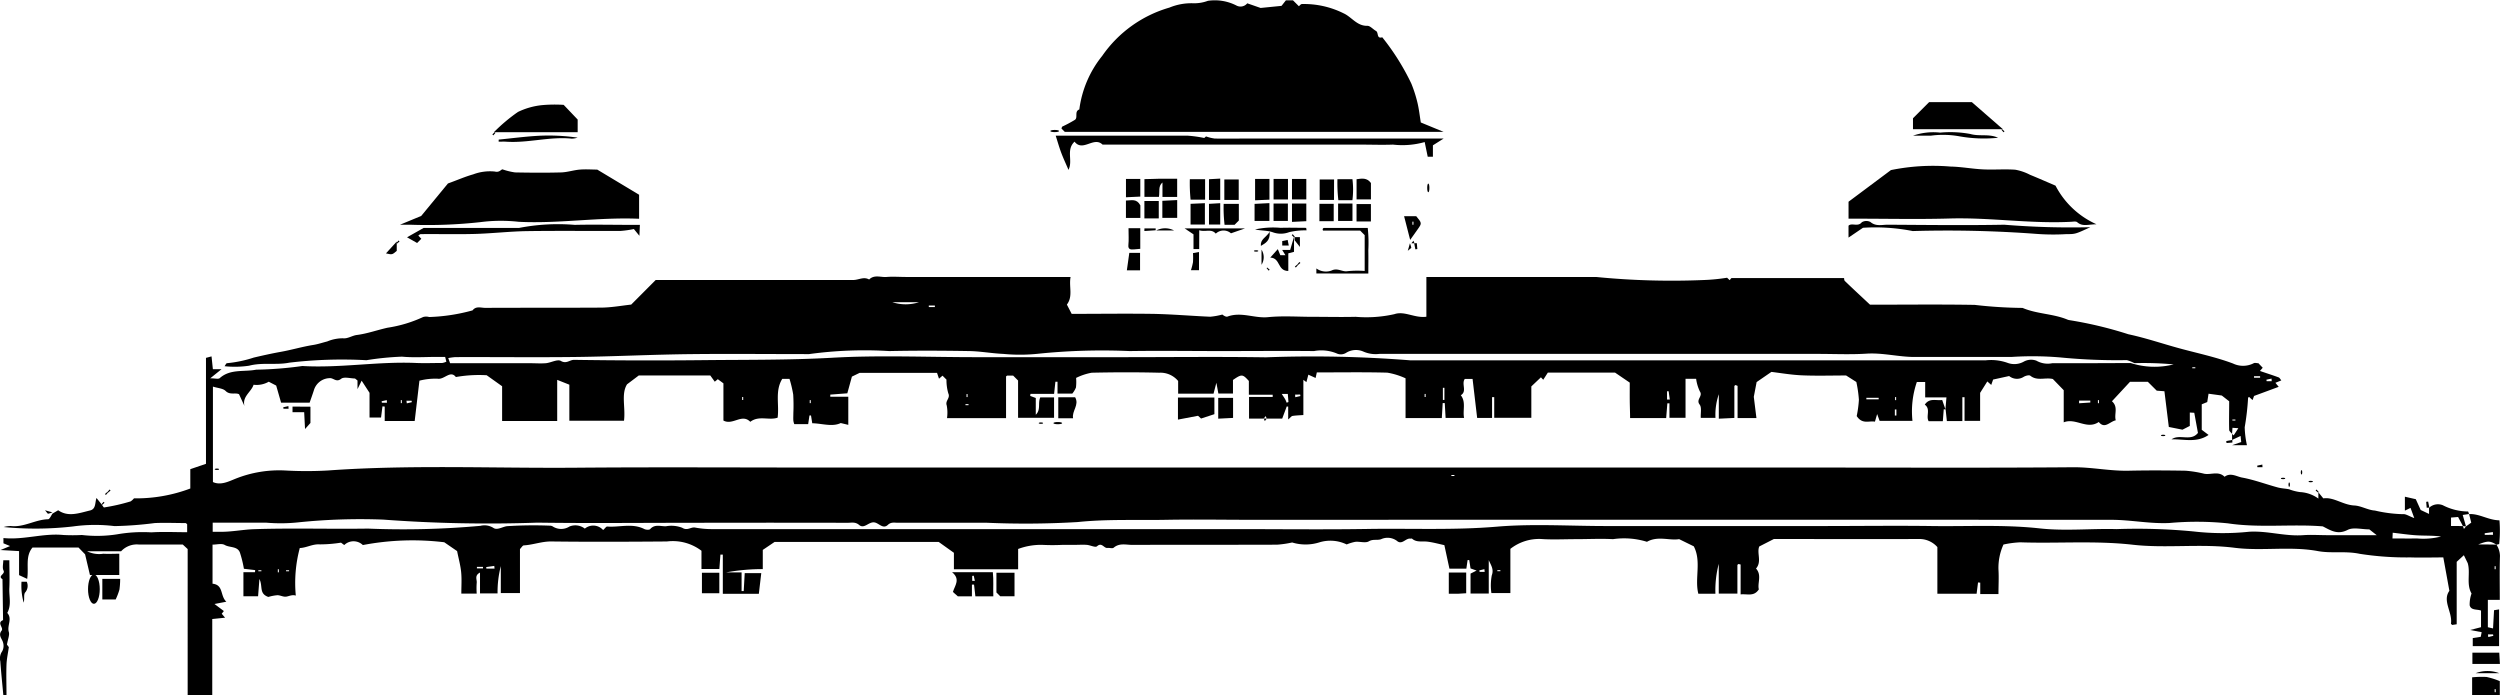 <svg xmlns="http://www.w3.org/2000/svg" width="82.327" height="22.894" viewBox="0 0 82.327 22.894"><g transform="translate(0 0)"><g transform="translate(0 0)"><path d="M526.609-41.771c.027-.034.053-.1.08-.1a4.028,4.028,0,0,0,.883-.185c.291-.068.589-.135.885-.188.36-.064.711-.17,1.069-.227.161-.025.308-.077.462-.115a1.327,1.327,0,0,1,.516-.105c.158.021.3-.088.462-.109.341-.043.672-.164,1.01-.239a4.277,4.277,0,0,0,1.171-.352.352.352,0,0,1,.2,0,6.081,6.081,0,0,0,1.429-.219c.114-.152.279-.082.42-.083,1.265-.006,2.53,0,3.795-.008.34,0,.68-.063,1.009-.1l.807-.81h.438q3.036,0,6.072,0c.173,0,.343-.12.518-.015.168-.17.38-.069.571-.084.218-.018.438,0,.658,0h5.405c-.061.319.088.634-.122.909l.158.306c.893,0,1.787-.013,2.681,0,.627.012,1.254.067,1.881.094a2.276,2.276,0,0,0,.4-.072s.106.09.17.067c.45-.168.888.064,1.337.019.485-.048.977-.011,1.466-.011.473,0,.945.012,1.417,0a4.2,4.2,0,0,0,1.277-.088c.334-.114.669.138,1.052.085v-1.309h5.59a25.263,25.263,0,0,0,3.551.1,6.272,6.272,0,0,0,.761-.075l.086.08c.022-.023.045-.068.068-.069,1.227,0,2.453,0,3.7,0,0,.016,0,.077.028.1.254.245.513.484.826.777,1.09,0,2.268-.014,3.446.006a14.676,14.676,0,0,0,1.577.1c.467.2.991.188,1.462.378a.306.306,0,0,0,.09.026,13.059,13.059,0,0,1,1.931.463c.573.122,1.124.312,1.684.464.589.161,1.194.286,1.763.5a.763.763,0,0,0,.682-.01c.04-.021.1,0,.154,0l.142.149-.091.106c.2.07.411.136.613.211.037.013.059.065.091.1l-.195.079.108.133-.811.3-.049.136-.116-.105c-.01.011-.032.023-.032.035a8.374,8.374,0,0,1-.111.964,3.04,3.04,0,0,0,.074.592h-.489l.3-.105-.02-.2-.281.132c0-.067,0-.135,0-.2.016.017.034.034.052.051l.154-.238-.193-.013c-.006.081-.01.14-.013.2-.032-.043-.094-.086-.095-.131-.009-.3,0-.607,0-.942l-.243-.19-.437-.06-.043.275-.181.074v.839l.225.17c-.4.273-.82.129-1.221.146.263-.191.638.081.871-.213l-.121-.663-.147-.008v.441l-.241.124-.45-.09-.145-1.176-.253-.019-.292-.291h-.589l-.594.64c.218.19.066.423.126.627-.2.042-.362.3-.56.055-.39.267-.759-.148-1.154.012v-1.058l-.358-.369c-.256-.06-.515.075-.742-.108-.04-.032-.162,0-.227.042a.408.408,0,0,1-.47-.032l-.528.116-.062.177-.129-.115-.237.376v.923h-.513v-.78h-.072v.786h-.51l-.041-.386h-.062l-.03.391h-.466c-.1-.163.076-.4-.128-.545.154-.234.38-.124.573-.154l.107.309.033-.394h-.7v-.507h-.275a2.983,2.983,0,0,0-.144,1.279h-1.082l-.081-.224-.073.251c-.189-.038-.415.1-.6-.185a3.681,3.681,0,0,0,.072-.536,4.088,4.088,0,0,0-.084-.586l-.337-.214c-.477,0-.967.016-1.455-.005-.356-.015-.71-.078-1.005-.113l-.487.335-.093.486.087.7h-.621v-1.061c-.048-.018-.063-.029-.071-.025s-.035.022-.035.034c0,.337,0,.674,0,1.047l-.512.025v-.806a2.069,2.069,0,0,0-.11.779h-.484c-.009-.154.037-.343-.038-.439-.13-.167.118-.275.008-.432a1.367,1.367,0,0,1-.123-.415h-.349v1.283h-.53v-.476l-.069,0-.039.485h-1.188c0-.175-.009-.371-.011-.567s0-.4,0-.6l-.486-.331h-2.211l-.152.237-.076-.081-.316.3v1.033h-1.222v-.681h-.071v.687h-.491l-.151-1.286h-.255c-.122.162.084.408-.132.537.177.23.057.487.107.747h-.608l-.028-.488h-.068l-.029.494H565.5v-1.31a2.375,2.375,0,0,0-.6-.186c-.772-.021-1.546-.008-2.322-.008l-.04.183-.239-.109-.064.245-.1-.075v1.159c-.13.01-.245.012-.357.03-.036.005-.066.051-.143.116v-.423l-.048-.005-.149.4h-.51l-.033-.084-.068.084h-.481v-.715h.779v-.071h-.785v-.454c-.206-.229-.235-.231-.523-.033v.446h-.481l-.066-.354-.093.36h-1.166v-.418a.756.756,0,0,0-.62-.272c-.742-.019-1.485-.017-2.227,0a1.927,1.927,0,0,0-.513.171,1.539,1.539,0,0,1-.005.316.772.772,0,0,1-.12.2h-.487v-.39h-.07l-.043.4h-.778l-.009.067.184.068v.552c.175-.168.062-.383.148-.572h.454v.673h-1.185V-41.3l-.162-.162h-.2c-.01.01-.034.021-.034.032,0,.451,0,.9,0,1.368H550.4a1.261,1.261,0,0,0-.01-.42c-.056-.153.126-.237.053-.394a1.562,1.562,0,0,1-.061-.454l-.13-.13-.116.1-.065-.193h-2.547l-.256.124-.151.55-.561.043v.07h.593v.926L546.9-39.9c-.278.135-.606.014-.938.007l-.041-.256h-.051l-.042.284h-.458a.486.486,0,0,1-.03-.113c-.006-.084,0-.169,0-.253a5.808,5.808,0,0,0-.005-.607,3.891,3.891,0,0,0-.122-.516h-.239c-.245.4-.094.838-.152,1.277-.279.1-.618-.082-.9.137-.278-.286-.573.127-.885-.042v-1.225l-.185-.137-.1.083-.148-.206H540.25l-.387.292c-.2.32-.045.761-.1,1.2h-1.8v-1.188l-.4-.159v1.355h-1.814v-1.145l-.508-.362a4.387,4.387,0,0,0-1.015.059c-.181-.238-.38.093-.6.055a2.107,2.107,0,0,0-.6.065l-.156,1.328h-.987v-.475l-.074-.007-.047.368h-.379v-.814l-.26-.4-.136.278V-41.3c-.045-.033-.069-.066-.095-.067-.152-.005-.352-.063-.445.011-.162.129-.253-.038-.383-.022a.555.555,0,0,0-.514.4c-.043.134-.091.266-.14.408h-.939l-.162-.564-.245-.127a.8.8,0,0,1-.5.1c-.074.239-.38.383-.3.7l-.178-.388c-.123-.062-.3.035-.443-.108-.086-.086-.255-.091-.417-.143v3.143c.26.122.535-.027.761-.116a3.882,3.882,0,0,1,1.613-.265,12.5,12.5,0,0,0,1.417,0c2.719-.195,5.44-.069,8.16-.091,2.75-.023,5.5-.005,8.251-.005h32.854c2.733,0,5.467.013,8.2-.01.617-.005,1.217.128,1.831.114s1.249-.011,1.873,0a3.774,3.774,0,0,1,.616.1c.222.042.47-.1.669.1.192-.149.4-.008.569.024.4.073.785.219,1.179.326.13.035.253.036.378.062a1.6,1.6,0,0,0,.363.092,1.122,1.122,0,0,1,.6.214v-.207l.163.2c.338-.052.643.215,1.018.234.23.011.453.154.682.167a4.425,4.425,0,0,0,.919.119c.094-.014.2.066.376.129l-.123-.336-.186.09v-.458l.359.082.161.355.275.13v-.2a.425.425,0,0,1,.455-.086,1.838,1.838,0,0,0,.826.206c.014,0,.024.054.036.083l-.208.031.107.374a.505.505,0,0,1-.1-.007c-.05-.1-.106-.2-.159-.3l-.233.019v.277c.139,0,.265,0,.393.006.01.035.022.062.033.091l.068-.084.172-.123-.071-.282c.34-.018.63.2,1,.206a4.172,4.172,0,0,1-.008.771c0,.015-.053.024-.092.03-.211-.128-.283-.131-.6-.006.223,0,.417,0,.6.006a.705.705,0,0,1,.117.369c-.016.471-.006.943-.006,1.45h-.393v.9l.171.04.033-.6.166-.027v1.21h-.867v-.266l.263-.041.03-.153-.38-.071.359-.093v-.547c-.129-.051-.33,0-.374-.174a1.089,1.089,0,0,1,.062-.389c-.181-.309-.03-.683-.126-1l-.127-.261-.236.218v2.057l-.148.022c-.019-.019-.042-.032-.041-.042.057-.376-.292-.748-.052-1.082-.068-.379-.13-.722-.2-1.1-.343,0-.71.012-1.077,0a9.989,9.989,0,0,1-1.675-.118c-.467-.1-.928-.007-1.378-.09-.913-.169-1.838.006-2.742-.109-1.12-.143-2.243.024-3.35-.1-1.238-.141-2.471-.037-3.706-.08a3.244,3.244,0,0,0-.556.073,1.85,1.85,0,0,0-.165.822c.016.266,0,.533,0,.81h-.6v-.376l-.073-.008-.047.372h-1.292v-1.536a.791.791,0,0,0-.626-.266c-1.6.006-3.2,0-4.758,0l-.481.246c-.09.216.094.5-.107.726.2.221.04.478.093.686-.16.247-.377.143-.6.166v-.984c-.048-.011-.062-.019-.071-.015s-.035.023-.035.035c0,.3,0,.607,0,.937h-.614v-.979a3.431,3.431,0,0,0-.11.985h-.562c-.128-.5.109-1.065-.15-1.562l-.483-.237c-.312.056-.7-.117-1.059.088a2.544,2.544,0,0,0-1.119-.087c-.4-.022-.81,0-1.215,0-.388,0-.778.022-1.164-.006a1.534,1.534,0,0,0-1,.325V-34.3h-.625a1.768,1.768,0,0,1,.013-.586c.076-.2-.031-.336-.1-.5v1.1h-.6v-.656l.2-.1-.2-.07-.043-.275h-.054l-.041.283h-.557l-.167-.775c-.177-.038-.361-.09-.549-.114s-.363.034-.516-.1c-.009-.008-.033,0-.049,0-.159-.027-.28.223-.451.071a.515.515,0,0,0-.522-.051c-.13.042-.261-.013-.4.068-.111.067-.3,0-.447.017a1.484,1.484,0,0,0-.283.086,1.232,1.232,0,0,0-.895-.07,1.507,1.507,0,0,1-.9.005,3.28,3.28,0,0,1-.5.073c-1.586.006-3.173,0-4.758.007-.207,0-.429-.072-.621.093-.039.033-.132,0-.2.007-.119.02-.186-.2-.348-.054-.054.049-.22-.038-.337-.047-.134-.01-.27,0-.4,0H554.2a6.571,6.571,0,0,1-.658,0,2.14,2.14,0,0,0-.8.135v.668h-2.115v-.542l-.5-.357h-5.406l-.388.262v.632a6.7,6.7,0,0,0-1.212.109h.514v.615l.07,0,.033-.591h.545l-.08.681h-1.186v-1.292l-.079,0-.035.474h-.589v-.6A1.558,1.558,0,0,0,541.176-36c-1.266.01-2.531.016-3.8,0-.318-.005-.606.111-.913.129-.038,0-.072.067-.126.121V-34.3h-.631v-.889a3.462,3.462,0,0,0-.107.9h-.578v-.687c-.194.1-.093.234-.109.342a2.475,2.475,0,0,0,0,.351h-.506c0-.236.017-.47-.005-.7s-.082-.438-.134-.7l-.423-.291a8.738,8.738,0,0,0-2.681.092.44.44,0,0,0-.613,0l-.106-.079a4.529,4.529,0,0,1-.7.057c-.238-.017-.437.113-.658.12a4.448,4.448,0,0,0-.131,1.566c-.125-.038-.219.022-.319.035s-.2-.052-.294-.047a1.519,1.519,0,0,0-.292.057c-.315-.112-.173-.348-.293-.592l-.044.569h-.483v-.791h.381l.006-.07-.371-.044a3.655,3.655,0,0,0-.133-.538c-.084-.211-.337-.152-.5-.247-.1-.057-.256-.01-.4-.01v1.287c.37.038.244.4.455.593l-.391.075.309.232-.07.089.11.13-.422.044v2.513h-.81V-35.75l-.161-.149c-.467,0-.955,0-1.442,0a.706.706,0,0,0-.589.222h-1.12a.9.9,0,0,0,.534.081c.167.01.335,0,.526,0v.7h-.966l-.16-.681L521.8-35.8h-1.516c-.245.294-.117.657-.175,1.032l-.267-.124v-.791l-.612-.035.316-.131-.219-.091v-.173c.67.069,1.312-.167,1.977-.1a5.817,5.817,0,0,0,.607,0,4.276,4.276,0,0,0,1.157-.022A4.909,4.909,0,0,1,524.2-36.3c.385-.025.772-.005,1.177-.005v-.263c-.006,0-.031-.038-.057-.038-.338,0-.675-.016-1.012,0a12.021,12.021,0,0,1-1.324.1,5.271,5.271,0,0,0-1.362.011,10.8,10.8,0,0,1-2.288.02.922.922,0,0,1,.236-.034c.432.051.806-.213,1.228-.223.049,0,.1-.12.143-.185l.189-.111c.331.234.693.092,1.05.007.2-.048.157-.259.212-.411l.169.212c.026.034.064.1.078.1a6.319,6.319,0,0,0,.877-.2.508.508,0,0,0,.11-.1,5.046,5.046,0,0,0,1.855-.324v-.637l.516-.176v-3.489l.183-.049.044.422h.285l-.372.3c.158,0,.268.034.312-.005.348-.312.8-.2,1.2-.279a12.342,12.342,0,0,0,1.521-.121c1.252.073,2.5-.156,3.749-.1.286.012.573,0,.859,0a.505.505,0,0,0,.135-.043l-.04-.157h-.259c-.387,0-.778.028-1.162-.008a9.43,9.43,0,0,0-1.172.117,14.69,14.69,0,0,0-2.539.081c-.428.086-.881-.016-1.324.1A3.223,3.223,0,0,1,526.609-41.771Zm62.767-.106a2.567,2.567,0,0,0,1.418.046,10.777,10.777,0,0,0-1.293-.041,1.215,1.215,0,0,0-.249-.1,19.085,19.085,0,0,1-2.187-.088,10.706,10.706,0,0,0-1.617-.016h-1.62c-.523,0-1.046,0-1.569,0s-1.043-.143-1.578-.109-1.079.008-1.619.008q-7.212,0-14.424,0a1,1,0,0,1-.526-.076.608.608,0,0,0-.571.042.324.324,0,0,1-.282.03,1.313,1.313,0,0,0-.773-.089c-1.012-.01-2.024,0-3.036,0s-2.025-.015-3.037,0a20.607,20.607,0,0,0-3,.087,5.719,5.719,0,0,1-1.162.006c-.375-.016-.748-.087-1.123-.093-.877-.015-1.755-.019-2.631,0a13.382,13.382,0,0,0-2.641.1c-1.282,0-2.565-.013-3.846,0s-2.536.078-3.8.094c-1.333.017-2.665,0-4,.005a1.824,1.824,0,0,0-.235.032l.061.169h2.642c.169,0,.338.013.506,0s.389-.142.5-.075c.183.107.291-.038.435-.036q2.125.033,4.251.01c1.4-.015,2.8,0,4.211-.077,1.58-.092,3.17-.021,4.756-.021h4.808c1.586,0,3.172-.019,4.757.005a40.836,40.836,0,0,1,4.766.1q9.464,0,18.928,0a1.626,1.626,0,0,1,.725.081.639.639,0,0,0,.529-.034.5.5,0,0,1,.423-.037.753.753,0,0,0,.525.084C587.663-41.868,588.524-41.872,589.377-41.876Zm-50.3,5.5c.061-.054.1-.117.133-.115.407.032.826-.12,1.223.083.054.027.165.034.194,0,.154-.172.347-.084.521-.092a.991.991,0,0,1,.531.049c.173.111.286-.032.427-.006a2.959,2.959,0,0,0,.535.051c1.434,0,2.868,0,4.3,0H559.9c1.451,0,2.9.018,4.353-.005,1.42-.023,2.838.045,4.262-.076,1.189-.1,2.394-.02,3.591-.02h7.136c1.2,0,2.4-.017,3.593,0s2.366-.053,3.553.078c.834.092,1.686,0,2.529.023a19.415,19.415,0,0,1,2.542.078,8.367,8.367,0,0,0,1.818.009c.6-.038,1.182.157,1.781.113.269-.02.54,0,.81,0h1.613l-.243-.191c-.254,0-.528-.078-.714.017-.331.169-.552.021-.818-.116-1.029-.083-2.078.058-3.129-.1a10,10,0,0,0-1.92-.011c-.634.03-1.254-.1-1.881-.105q-14.121-.006-28.241,0c-.978,0-1.957-.018-2.935,0s-1.927-.027-2.9.074a29.062,29.062,0,0,1-2.984.023c-.978,0-1.957,0-2.935,0-.11,0-.222-.031-.327.068-.164.155-.294-.059-.448-.08-.188-.025-.332.227-.5.084-.127-.108-.252-.071-.377-.071q-2.556-.006-5.112,0c-1.7,0-3.408.019-5.111-.005a46.3,46.3,0,0,1-5.07-.1,19.834,19.834,0,0,0-2.794.09,5.556,5.556,0,0,1-1.061.011h-1.763v.3c.073,0,.136,0,.2,0,.395.012.785-.074,1.173-.086,1.247-.041,2.5,0,3.745-.019a28.2,28.2,0,0,0,3.7-.091.547.547,0,0,1,.427.069c.124.086.306-.043.452-.058a13.759,13.759,0,0,1,1.415-.016.181.181,0,0,1,.089.027.509.509,0,0,0,.549,0,.51.51,0,0,1,.505.07A.434.434,0,0,1,539.073-36.379ZM598-36.1c.273,0,.537.006.8,0a2.363,2.363,0,0,0,.8-.063c-.264-.036-.529-.024-.792-.039s-.531-.056-.8-.086Zm-49.4-7.779a1.422,1.422,0,0,0,.876,0Zm18.18,2.818h-.051v.4h.051Zm20.9.422,0,.088.37-.025,0-.063Zm-6.6-.042v-.051h-.405v.051Zm-19.657-.177c.055.084.087.13.115.179a1,1,0,0,1,.046.109l.06-.021-.021-.267Zm12.688.183.09,0-.037-.271-.053,0ZM535.5-35.106l-.009-.089-.265.038.005.051Zm65.811-1.113-.005-.09-.268.038,0,.053ZM549.8-43.77v.051h.2v-.051Zm-14.681,8.657v-.051h-.2v.051Zm58.522-6.278v-.051h-.2v.051ZM568.106-35l-.01-.088-.166.04.008.048Zm25.917-6.277-.005-.087-.169.037.007.05Zm-32.16.44.005.086.169-.037-.007-.05Zm-29.906.269-.006-.087-.169.037.007.05Zm.642-.067.011.087.165-.039-.008-.048Zm49.014.489h.051v-.2h-.051Zm19.532,7.206.01.087.166-.039-.008-.048Zm-34.036-5.215v-.034h-.1v.034Zm14.546-2.6h-.034v.1h.034Zm-30.578-.1h-.034v.1h.034Zm-18.63.2h-.034v.1h.034Zm13.466,0h-.034v.1h.034Zm55.451,5.569h.034v-.1h-.034Zm-73.642.034v.034h.1v-.034Zm.641.068h.034v-.1h-.034Zm.371-.034v-.034h-.1v.034Zm59.6-5.636H588.3v.1h.034Zm-19.811,5.6v.034h.1v-.034Zm-17.415-5.434v-.034h-.1v.034Zm40.4-1.215v-.034h-.1v.034Zm-25.38.945h.034v-.1h-.034Zm26.7.776v-.034h-.1v.034Zm-49.14-.776h-.034v.1h.034Z" transform="translate(-519.214 53.831)"/><path d="M519.3-18.141c-.034-.373-.073-.745-.1-1.118a.4.4,0,0,1,.062-.329.375.375,0,0,0,.03-.284c-.03-.131-.174-.238-.05-.394.081-.1-.173-.26.049-.349l-.019-1.348c-.174-.11.1-.163.035-.284-.046-.089-.009-.221-.009-.338h.2c0,.308.014.608,0,.905-.016.276.079.563-.069.828.175.193-.012.416.051.626.032.1-.031.238-.061.417l.062.084c-.028.2-.07.388-.077.576-.012.336,0,.672,0,1.009Z" transform="translate(-519.19 41.036)"/><path d="M712.16-12.884v-.59a3.14,3.14,0,0,1,.475-.012,2.538,2.538,0,0,1,.436.137v.465Zm.743-.1h.034v-.1H712.9Z" transform="translate(-630.751 35.779)"/><path d="M608.164-66.209l.44.153.689-.069.143-.181h.235l.193.193c.03-.024.059-.066.094-.072a2.92,2.92,0,0,1,1.377.305c.27.122.441.422.786.412.092,0,.184.114.281.168s.01.268.208.21a7.8,7.8,0,0,1,.958,1.526,4.39,4.39,0,0,1,.2.624c.052.216.076.439.111.655l.752.31H602.156l-.11-.11c.009-.022.013-.057.03-.066a4.149,4.149,0,0,0,.413-.221c.108-.076-.027-.278.145-.342a3.52,3.52,0,0,1,.753-1.763,4.06,4.06,0,0,1,2.214-1.591,1.891,1.891,0,0,1,.8-.142,1.3,1.3,0,0,0,.468-.081,1.558,1.558,0,0,1,.937.154A.284.284,0,0,0,608.164-66.209Z" transform="translate(-567.091 66.318)"/><path d="M664.871-53.221a6.945,6.945,0,0,1,1.964-.116c.357.007.713.076,1.071.093s.709-.014,1.061.011a1.7,1.7,0,0,1,.484.167c.274.112.545.231.84.358a2.807,2.807,0,0,0,1.351,1.272c-.273,0-.457.087-.637-.069-.039-.034-.128-.018-.194-.014-1.337.071-2.667-.146-4-.108-1.044.03-2.09.006-3.136.006h-.2v-.558Z" transform="translate(-602.601 58.822)"/><path d="M558.285-51.474c-1.336-.057-2.646.167-3.965.1a5.276,5.276,0,0,0-1.262.011,15.843,15.843,0,0,1-2.287.086c-.08,0-.161,0-.361,0l.7-.29.88-1.069c.331-.12.576-.229.831-.3a1.568,1.568,0,0,1,.713-.093c.156.038.2-.068.253-.072A2.163,2.163,0,0,0,554.2-53c.506.01,1.012.014,1.517,0,.206-.006.409-.076.616-.093s.4,0,.574,0l1.378.828Z" transform="translate(-537.239 58.678)"/><path d="M602.217-55.533c-.289.271-.046.627-.2.929-.084-.2-.168-.375-.237-.559s-.116-.354-.184-.567h.3c1.35,0,2.7,0,4.048,0a4.105,4.105,0,0,1,.544.076l.058-.052a1.354,1.354,0,0,0,.284.07c.371.008.742,0,1.113,0h6.429l-.354.224v.375h-.171l-.1-.483a2.69,2.69,0,0,1-1.045.084c-.353.014-.708,0-1.063,0h-8.5C602.852-55.718,602.489-55.182,602.217-55.533Z" transform="translate(-566.831 60.198)"/><path d="M671.475-57.456h-2.96v-.359l.532-.532h1.406Z" transform="translate(-605.519 61.71)"/><path d="M557.741-57.245a5.7,5.7,0,0,1,.79-.666,2.373,2.373,0,0,1,.808-.227,4.706,4.706,0,0,1,.7-.008l.461.484v.416Z" transform="translate(-541.477 61.599)"/><path d="M663.957-48.845l-.476.323v-.391c.106-.107.308.05.438-.114a.289.289,0,0,1,.283-.009c.181.155.382.089.571.09,1.279.007,2.559.025,3.837,0a26.747,26.747,0,0,0,2.833.082c-.491.228-.491.228-.789.228a7.335,7.335,0,0,1-.958-.006,39.557,39.557,0,0,0-4.1-.095A6.343,6.343,0,0,0,663.957-48.845Z" transform="translate(-602.608 56.346)"/><path d="M551.329-48.431l.1.106-.139.139-.332-.188.548-.309h3.145a6.724,6.724,0,0,1,1.83-.1c.624-.014,1.248,0,1.872,0h.273l-.016.36-.182-.223a3.213,3.213,0,0,1-.429.062c-1.029.005-2.057-.008-3.086.007-.577.009-1.152.077-1.729.093s-1.18,0-1.771.006C551.381-48.479,551.354-48.447,551.329-48.431Z" transform="translate(-537.554 56.188)"/><path d="M593.511-21.65h1.341c.028.257.006.517.016.794h-.591l-.044-.386-.07,0v.386H593.7L593.537-21C593.6-21.213,593.794-21.416,593.511-21.65Zm.662.285.087,0-.037-.171-.05.007Z" transform="translate(-562.157 40.494)"/><path d="M611.14-34.562v-.728h1.2v.549l-.439.144-.1-.091Z" transform="translate(-572.349 48.38)"/><path d="M609-51.772h-.478v-.585c.157,0,.334-.011.512-.014s.365,0,.566,0v.6h-.484v-.476C608.968-52.12,609.031-51.961,609-51.772Z" transform="translate(-570.835 58.256)"/><path d="M621.943-47.028v-.166a.535.535,0,0,0,.5.069c.2-.1.35.054.53.021a3.125,3.125,0,0,1,.561-.007v-1.18l-.149-.149H622.16c-.005-.029-.013-.043-.009-.052s.023-.035.035-.035c.472,0,.943,0,1.449,0a4.613,4.613,0,0,1,.019.733c.005.251,0,.5,0,.768Z" transform="translate(-578.594 56.034)"/><path d="M597.571-21.61v.774H597.1l-.125-.125v-.649Z" transform="translate(-564.162 40.471)"/><path d="M632.281-21.63h.573v.683c-.074,0-.167.014-.261.016s-.2,0-.312,0Z" transform="translate(-584.571 40.483)"/><path d="M574.554-21.611v.675h-.573v-.675Z" transform="translate(-550.866 40.472)"/><path d="M602.287-34.617H601.8v-.691h.555C602.5-35.053,602.241-34.859,602.287-34.617Z" transform="translate(-566.95 48.39)"/><path d="M527.765-21.131a2.455,2.455,0,0,1-.024.354,2.256,2.256,0,0,1-.123.323h-.44v-.677Z" transform="translate(-523.808 40.194)"/><path d="M712.181-15v-.371h.885l.021.371Z" transform="translate(-630.763 36.864)"/><path d="M618.6-52.349h.474v.675H618.6Z" transform="translate(-576.66 58.242)"/><path d="M612.57-52.329v.674h-.478a5.474,5.474,0,0,1-.025-.674Z" transform="translate(-572.885 58.231)"/><path d="M615.232-51.636h-.474v-.674h.474Z" transform="translate(-574.44 58.22)"/><path d="M617.16-52.351h.473v.683l-.473.021Z" transform="translate(-575.829 58.243)"/><path d="M620.04-52.35h.472v.674h-.472Z" transform="translate(-577.494 58.243)"/><path d="M622.672-51.636H622.2v-.674h.474Z" transform="translate(-578.742 58.22)"/><path d="M624.08-51.637h-.463a5.035,5.035,0,0,1-.03-.691h.494A2.755,2.755,0,0,1,624.08-51.637Z" transform="translate(-579.544 58.23)"/><path d="M614.771-35.265v.661l-.489.025v-.686Z" transform="translate(-574.165 48.366)"/><path d="M612.593-49.755h-.472v-.683l.472-.021Z" transform="translate(-572.915 57.15)"/><path d="M625.081-52.356c.175-.024.338-.057.473.124v.541h-.473Z" transform="translate(-580.408 58.258)"/><path d="M615.067-49.716h-.33a4.754,4.754,0,0,1-.03-.69h.5v.548Z" transform="translate(-574.411 57.119)"/><path d="M612.14-47.807h-.188v-.486l-.292-.195h1.987l-.461.161a.37.37,0,0,0-.5.011c-.149-.175-.341-.043-.545-.112Z" transform="translate(-572.649 56.01)"/><path d="M671.32-55.811a4.6,4.6,0,0,1-1.307-.054,3.02,3.02,0,0,0-.9-.016h-.592a2.037,2.037,0,0,1,.892-.1,3.636,3.636,0,0,1,.989.044C670.713-55.847,671.023-55.951,671.32-55.811Z" transform="translate(-605.522 60.348)"/><path d="M558.115-55.606c.434-.043.867-.1,1.3-.125a6.588,6.588,0,0,1,1.3.061.714.714,0,0,1-.191.033c-.729-.075-1.444.151-2.171.1-.08-.005-.16,0-.239,0Z" transform="translate(-541.693 60.203)"/><path d="M607.081-52.35h.472v.581l-.472.022Z" transform="translate(-570.002 58.243)"/><path d="M620.041-50.43h.472v.581l-.472.023Z" transform="translate(-577.495 57.133)"/><path d="M622.18-49.837v-.572h.471v.572Z" transform="translate(-578.731 57.121)"/><path d="M609.92-50.117v-.561l.489-.025v.586Z" transform="translate(-571.643 57.291)"/><path d="M608.992-50.057h-.473v-.573h.473Z" transform="translate(-570.833 57.249)"/><path d="M625.552-49.817h-.473v-.573h.473Z" transform="translate(-580.407 57.11)"/><path d="M623.64-50.43h.473v.573h-.473Z" transform="translate(-579.575 57.133)"/><path d="M617.12-49.877v-.561l.489-.025v.586Z" transform="translate(-575.806 57.152)"/><path d="M618.6-50.43h.472v.573H618.6Z" transform="translate(-576.661 57.133)"/><path d="M607.078-50.681c.176,0,.35-.076.475.159v.413h-.475Z" transform="translate(-570 57.285)"/><path d="M613.931-51.675h-.37v-.683l.37-.021Z" transform="translate(-573.748 58.26)"/><path d="M613.931-49.756h-.37v-.681l.37-.022Z" transform="translate(-573.748 57.15)"/><path d="M607.274-48.508h.387v.68c-.055.005-.131.014-.208.019-.108.008-.2.005-.183-.151S607.274-48.295,607.274-48.508Z" transform="translate(-570.111 56.022)"/><path d="M619.127-47.826v.492l-.188.049v.581c-.366,0-.251-.427-.594-.441l.248-.278.083.2h.168l-.106-.173H619Z" transform="translate(-576.514 55.627)"/><path d="M628.987-48.661l-.2-.78h.4c.188.227.189.232.051.426Zm.108-.6h-.034v.1h.034Z" transform="translate(-582.549 56.561)"/><path d="M607.149-46l.081-.575h.354V-46Z" transform="translate(-570.041 54.903)"/><path d="M618.853-48.454a2.288,2.288,0,0,0-.572.059.774.774,0,0,1-.551,0c-.178-.059-.381-.046-.573-.089a2.762,2.762,0,0,1,.841-.053c.281-.01.561,0,.842,0Z" transform="translate(-575.827 56.04)"/><path d="M542.613-34.573v.535l-.178.2-.028-.554h-.384v-.185Z" transform="translate(-532.39 47.966)"/><ellipse cx="0.193" cy="0.483" rx="0.193" ry="0.483" transform="translate(2.899 18.918)"/><path d="M612.418-46.646v.6h-.266a2.017,2.017,0,0,0,.068-.264,2.472,2.472,0,0,0,0-.3Z" transform="translate(-572.934 54.945)"/><path d="M520.869-20.909h.173a.329.329,0,0,1-.057.358c-.051.08-.01.219-.044.33A2.054,2.054,0,0,1,520.869-20.909Z" transform="translate(-520.161 40.066)"/><path d="M549.673-47.463v.306c-.15.13-.15.13-.355.083Z" transform="translate(-536.608 55.418)"/><path d="M713.212-13.87h-.774A1.1,1.1,0,0,1,713.212-13.87Z" transform="translate(-630.911 36.038)"/><path d="M617.608-47.759c-.021-.221.164-.269.292-.464C617.917-47.926,617.766-47.854,617.608-47.759Z" transform="translate(-576.087 55.857)"/><path d="M610.03-48.427h-.59A.639.639,0,0,1,610.03-48.427Z" transform="translate(-571.366 56.017)"/><path d="M617.662-46.332v-.5A.473.473,0,0,1,617.662-46.332Z" transform="translate(-576.119 55.052)"/><path d="M619.28-47.405v-.147l.178-.037.037.184Z" transform="translate(-577.055 55.49)"/><path d="M608.523-48.49h.37l0,.062-.372.025Z" transform="translate(-570.836 56.011)"/><path d="M620.24-47.709v-.1h.176v.323Z" transform="translate(-577.609 55.618)"/><path d="M522.7-26.488l.245.07a.882.882,0,0,1-.142.044C522.787-26.372,522.767-26.41,522.7-26.488Z" transform="translate(-521.218 43.291)"/><ellipse cx="0.143" cy="0.036" rx="0.143" ry="0.036" transform="translate(34.59 4.279)"/><ellipse cx="0.036" cy="0.143" rx="0.036" ry="0.143" transform="translate(46.999 6.045)"/><path d="M629.079-47.08l.071-.25a.8.8,0,0,1,.044.142C629.2-47.173,629.159-47.153,629.079-47.08Z" transform="translate(-582.72 55.341)"/><path d="M629.666-47.337l.017.194-.065.009-.039-.2Z" transform="translate(-583.009 55.345)"/><path d="M541.477-34.53h-.168l-.007-.05.169-.037Z" transform="translate(-531.974 47.991)"/><ellipse cx="0.143" cy="0.036" rx="0.143" ry="0.036" transform="translate(34.691 13.898)"/><path d="M693.169-31.9l-.193.016-.009-.065.2-.038Z" transform="translate(-619.655 46.473)"/><path d="M695.557-29.97h-.168l-.007-.05.169-.037Z" transform="translate(-621.051 45.355)"/><path d="M708.591-26.962l-.017-.194.065-.009.039.2Z" transform="translate(-628.678 43.682)"/><ellipse cx="0.072" cy="0.024" rx="0.072" ry="0.024" transform="translate(7.071 15.429)"/><ellipse cx="0.024" cy="0.072" rx="0.024" ry="0.072" transform="translate(75.766 15.482)"/><ellipse cx="0.072" cy="0.024" rx="0.072" ry="0.024" transform="translate(75.111 15.732)"/><ellipse cx="0.072" cy="0.024" rx="0.072" ry="0.024" transform="translate(76.022 15.834)"/><ellipse cx="0.024" cy="0.072" rx="0.024" ry="0.072" transform="translate(75.361 15.887)"/><path d="M527.575-28.025l.071-.083.032.032-.083.071Z" transform="translate(-524.037 44.228)"/><path d="M700.025-28.005l-.083-.071.032-.032.07.083Z" transform="translate(-623.687 44.228)"/><path d="M527.484-27.9l-.07.083-.032-.032.083-.071Z" transform="translate(-523.926 44.117)"/><path d="M527.1-27.065l.07-.083.032.032-.083.071Z" transform="translate(-523.76 43.673)"/><path d="M617.84-45.65l.1.1Z" transform="translate(-576.222 54.369)"/><path d="M620.455-45.785l.07-.083.032.032-.083.071Z" transform="translate(-577.734 54.495)"/><path d="M620.1-47.925,620.022-48l.032-.032.07.083Z" transform="translate(-577.484 55.744)"/><path d="M557.725-55.976l-.07.083-.032-.032L557.7-56Z" transform="translate(-541.409 60.351)"/><path d="M675.435-56.236l.083.071-.032.032-.07-.083Z" transform="translate(-609.508 60.489)"/><path d="M536.48-37.629l.1-.1Z" transform="translate(-529.186 49.791)"/><ellipse cx="0.072" cy="0.024" rx="0.072" ry="0.024" transform="translate(41.293 8.24)"/><path d="M629.36-47.445l.068-.084.033.084Z" transform="translate(-582.882 55.456)"/><path d="M617.941-33.65l-.068.084-.033-.084Z" transform="translate(-576.222 47.432)"/><ellipse cx="0.072" cy="0.024" rx="0.072" ry="0.024" transform="translate(34.206 13.91)"/><path d="M550.135-47.465l.07-.083.032.032-.083.071Z" transform="translate(-537.08 55.467)"/><ellipse cx="0.072" cy="0.024" rx="0.072" ry="0.024" transform="translate(71.162 14.315)"/><path d="M618.075-45.436l.083.071-.032.032-.07-.083Z" transform="translate(-576.346 54.246)"/><path d="M620.365-45.656l-.07.083-.032-.032.083-.071Z" transform="translate(-577.622 54.384)"/></g></g></svg>